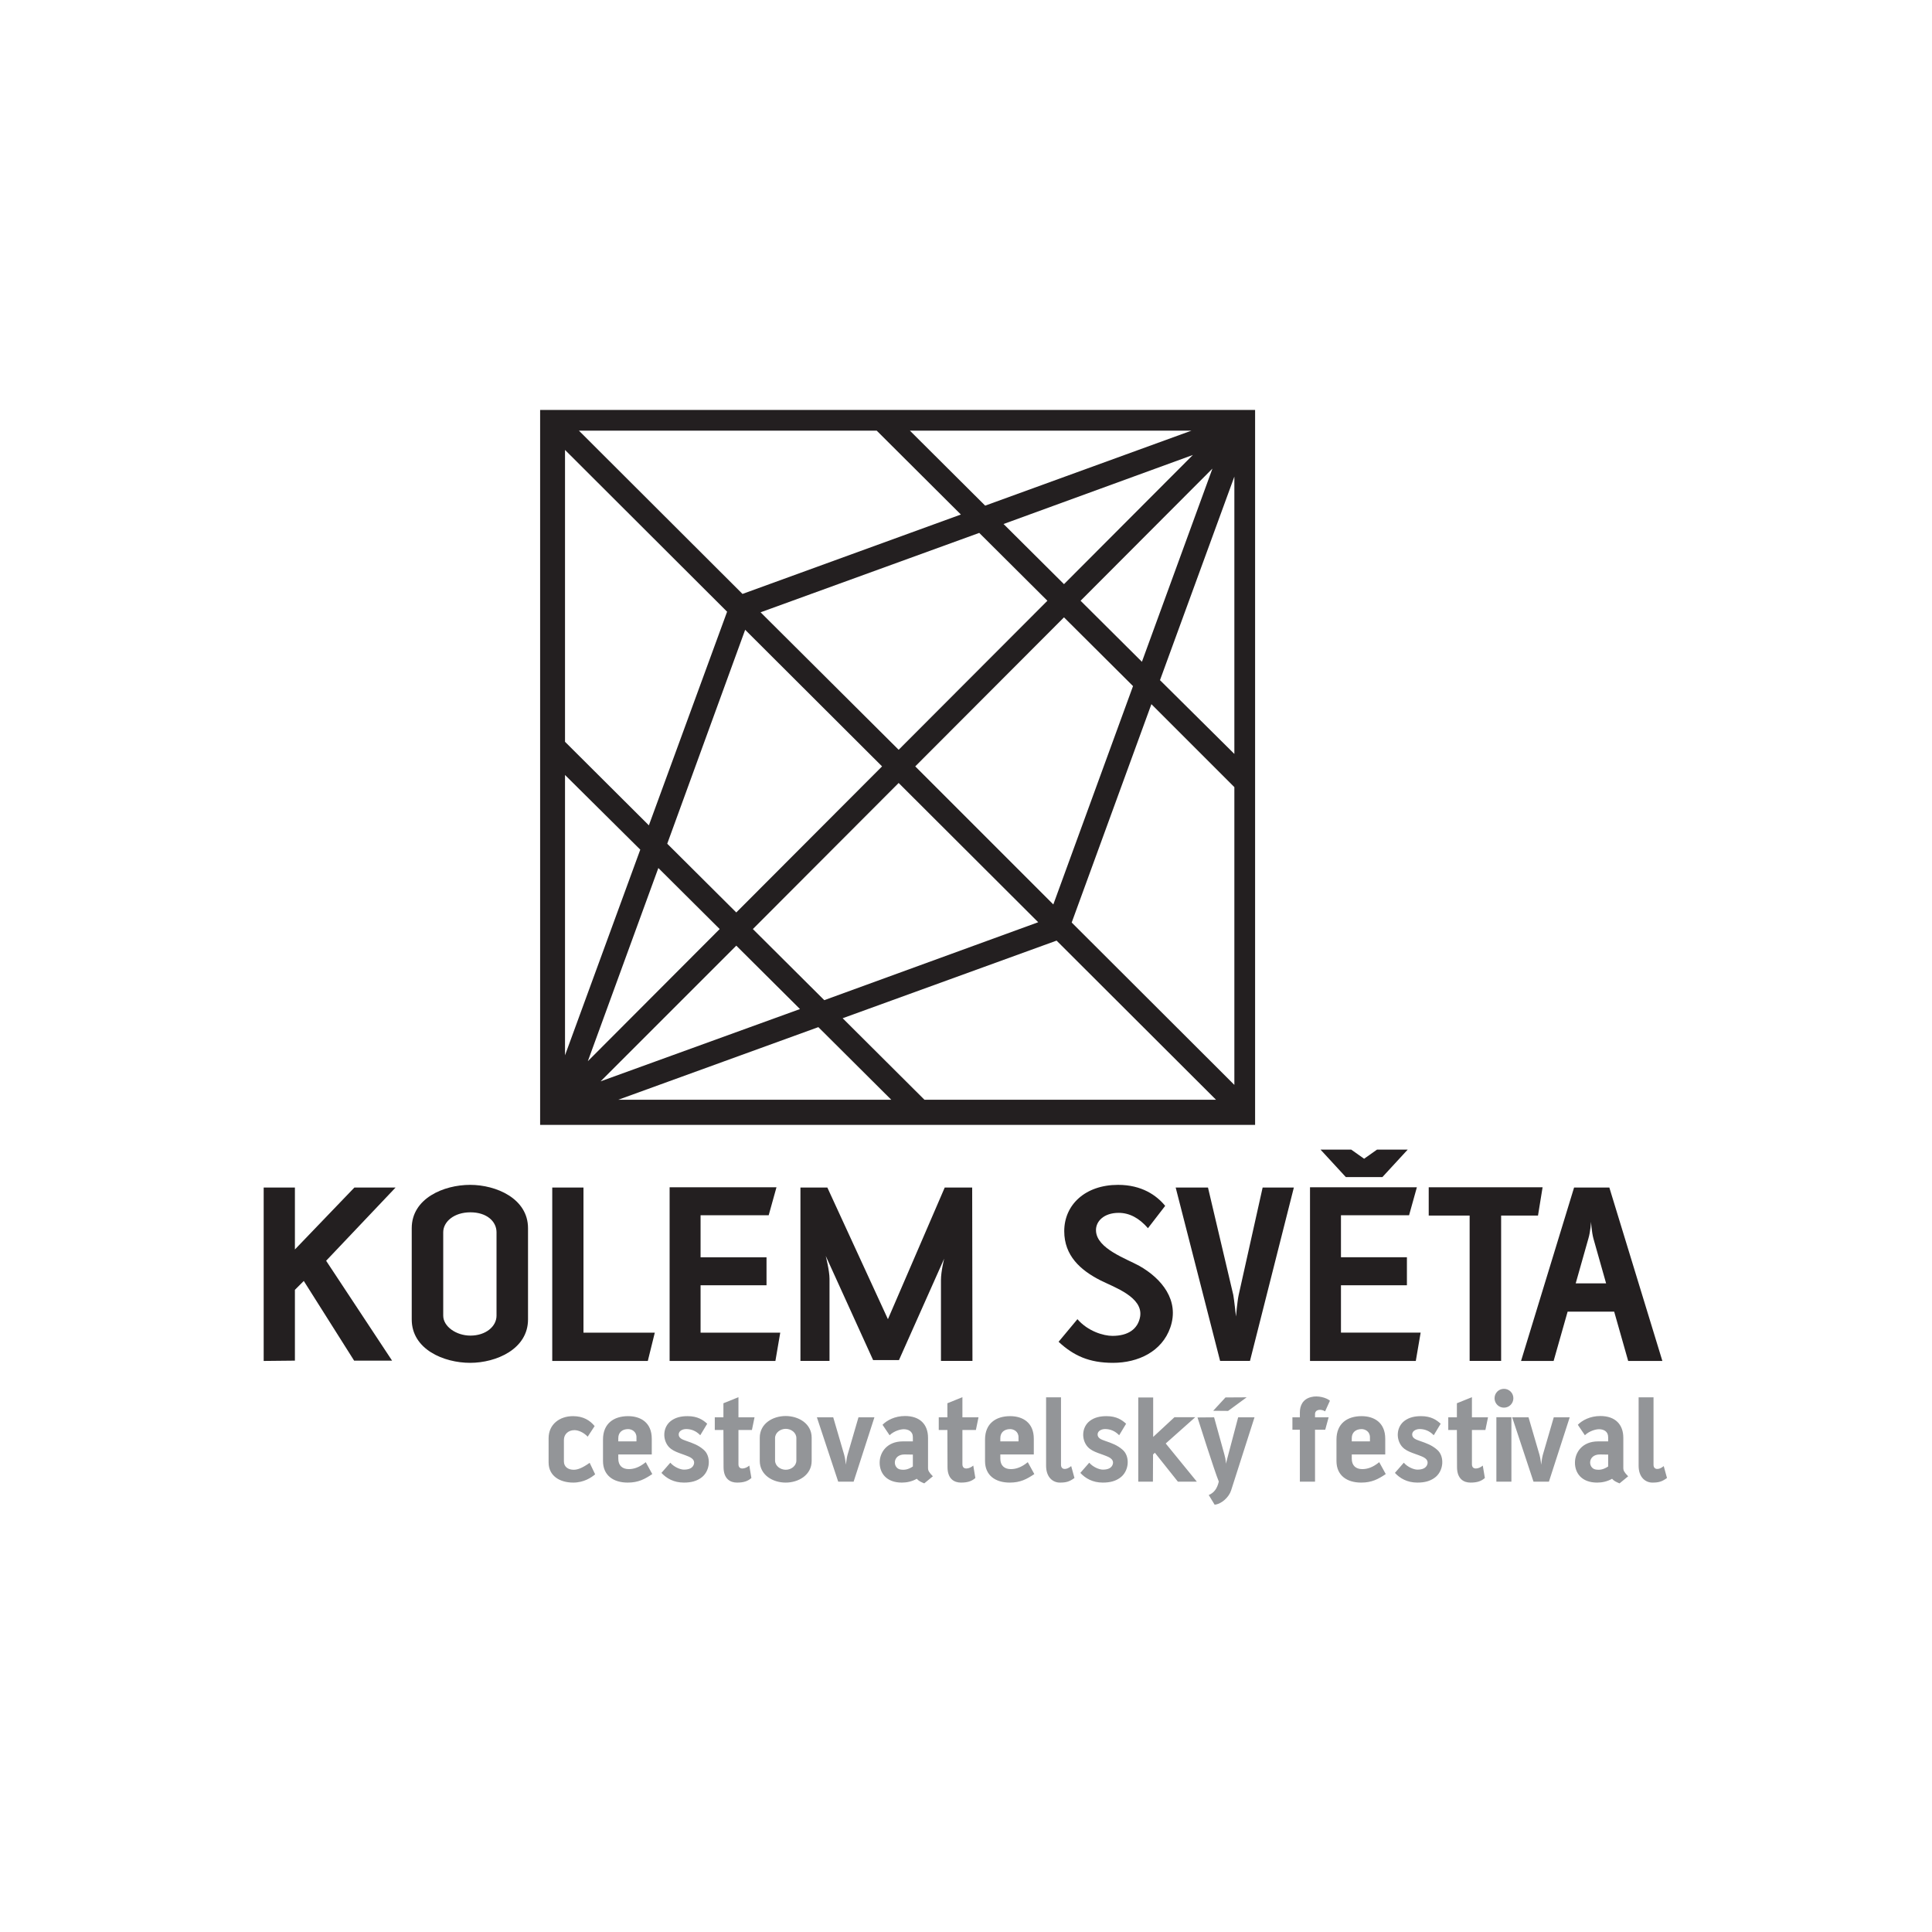 <?xml version="1.0" encoding="UTF-8" standalone="no"?><!DOCTYPE svg PUBLIC "-//W3C//DTD SVG 1.1//EN" "http://www.w3.org/Graphics/SVG/1.1/DTD/svg11.dtd"><svg width="100%" height="100%" viewBox="0 0 665 665" version="1.1" xmlns="http://www.w3.org/2000/svg" xmlns:xlink="http://www.w3.org/1999/xlink" xml:space="preserve" xmlns:serif="http://www.serif.com/" style="fill-rule:evenodd;clip-rule:evenodd;stroke-linejoin:round;stroke-miterlimit:2;"><rect id="online03" x="0.233" y="0.792" width="663.875" height="663.875" style="fill:none;"/><path d="M363.677,323.762l54.87,54.767l-100.356,0l-28.147,-28.047l73.633,-26.72Zm-81.998,29.78l25.089,24.987l-93.931,0l68.842,-24.987Zm-74.961,18.664l46.711,-46.711l21.927,21.826l-68.638,24.885Zm77.001,-27.945l-24.579,-24.477l50.179,-50.28l48.035,47.934l-73.635,26.823Zm78.837,-32.942l-47.527,-47.526l51.2,-51.3l23.761,23.661l-27.434,75.165Zm30.494,-83.528l-21.112,-21.009l45.385,-45.487l-24.273,66.496Zm31.82,-63.742l0,95.46l-25.599,-25.395l25.599,-70.065Zm-28.556,78.326l28.556,28.557l0,102.498l-55.99,-55.89l27.434,-75.165Zm-140.744,-37.939l-56.297,-56.195l102.498,-0l28.964,28.862l-75.165,27.333Zm83.528,-30.393l-25.905,-25.802l96.89,-0l-70.985,25.802Zm71.494,-17.439l-44.363,44.466l-20.807,-20.703l65.17,-23.763Zm-73.533,26.822l23.458,23.356l-51.198,51.299l-47.527,-47.322l75.267,-27.333Zm-80.571,33.35l47.119,47.017l-50.178,50.28l-23.764,-23.661l26.823,-73.636Zm-29.882,81.999l21.111,21.009l-45.384,45.487l24.273,-66.496Zm-32.126,64.456l-0,-96.481l25.904,25.701l-25.904,70.78Zm28.862,-79.143l-28.862,-28.76l-0,-100.458l55.788,55.685l-26.926,73.533Zm208.667,-142.987l-246.096,0l-0,246.097l246.096,0l0,-246.097Z" style="fill:#231f20;"/><path d="M429.103,480.963l-7.291,0.044l-4.23,4.592l5.131,0.044l6.39,-4.68Zm2.701,6.884l-5.626,0l-4.23,15.998c-0,0 0.045,-1.304 -0.496,-3.149l-3.555,-12.849l-5.716,0.047c0,0 5.942,18.78 7.336,22.066c-0.585,2.475 -1.664,3.869 -3.465,4.634l2.025,3.323c2.294,-0.18 4.905,-2.52 5.67,-4.897l8.057,-25.173Zm-19.847,22.142l-10.711,-13.14l10.17,-9.046l-7.155,0l-7.334,6.795l-0,-13.591l-5.131,0l0,28.982l5.04,-0l0.046,-9.361l0.63,-0.585l7.921,9.946l6.524,-0Zm-24.346,-19.936c-1.396,-1.261 -3.241,-2.611 -6.75,-2.611c-2.162,0 -4.097,0.405 -5.716,1.622c-2.565,1.934 -2.97,5.625 -1.304,8.234c1.484,2.342 4.364,2.791 7.155,3.961c1.439,0.585 2.34,1.35 2.07,2.61c-0.406,1.574 -1.936,1.979 -3.466,1.979c-1.259,0 -3.419,-0.898 -4.678,-2.384l-3.063,3.509c1.757,1.891 4.231,3.339 7.741,3.339c2.566,-0 4.321,-0.549 5.761,-1.537c3.374,-2.251 3.69,-7.516 1.034,-9.767c-1.845,-1.619 -3.688,-2.249 -6.03,-3.06c-1.439,-0.494 -2.61,-0.99 -2.565,-2.294c0.091,-1.306 1.666,-1.891 3.016,-1.755c1.306,0.089 2.879,0.539 4.409,2.114l2.386,-3.96Zm-17.776,18.676l-1.125,-4.095c-1.756,1.485 -3.51,1.261 -3.51,-0.45l0,-23.221l-5.13,0l-0,23.535c-0,4.141 2.474,5.814 4.725,5.814c2.205,-0 3.285,-0.316 5.04,-1.583Zm-19.26,-14.04l-0,1.439l-6.257,0l0,-1.124c0,-1.981 1.395,-3.105 3.376,-3.105c1.215,-0 2.881,0.81 2.881,2.79Zm5.445,12.689l-2.251,-4.094c-2.205,1.799 -4.05,2.384 -5.85,2.384c-2.206,0 -3.601,-1.214 -3.601,-3.6l0,-1.44l11.522,0l-0,-5.401c-0,-5.623 -3.871,-7.785 -8.146,-7.785c-4.906,0 -8.641,2.522 -8.641,8.057l-0,7.38c-0,4.951 3.555,7.433 8.506,7.433c3.645,-0 5.85,-1.177 8.461,-2.934Zm-19.216,-19.531l-5.536,0l-0,-6.929l-5.175,2.085l0,4.844l-2.97,0l0,4.366l2.97,0l0.044,12.737c0,4.139 2.34,5.362 4.637,5.362c2.249,-0 3.69,-0.458 4.95,-1.583l-0.721,-4.275c-1.304,1.169 -3.735,1.665 -3.735,-0.442l-0,-11.799l4.636,0l0.9,-4.366Zm-22.591,16.922c-1.531,0.99 -2.79,1.306 -4.321,1.035c-2.699,-0.494 -2.744,-5.219 1.531,-5.176l2.79,0.046l0,4.095Zm6.884,3.375c-1.393,-1.395 -1.664,-2.069 -1.664,-2.745l0,-10.485c0,-4.591 -2.745,-7.516 -7.921,-7.516c-3.51,0 -6.255,1.485 -7.74,3.016l2.43,3.599c1.531,-1.485 3.736,-2.07 4.86,-2.07c1.531,-0 3.151,0.677 3.151,2.746l0,1.439l-3.466,0c-5.4,0 -7.965,3.736 -7.965,7.336c0,3.465 2.204,6.848 7.651,6.848c1.664,-0 3.464,-0.369 5.13,-1.313c0.674,0.764 1.305,1.042 2.565,1.582l2.969,-2.437Zm-20.115,-20.297l-5.491,0l-3.779,12.977c-0.316,1.079 -0.541,3.322 -0.541,3.322c0,-0 -0.269,-2.332 -0.585,-3.367l-3.781,-12.932l-5.623,0l7.335,22.142l5.31,-0l7.155,-22.142Zm-26.866,14.852c0,1.89 -1.8,3.196 -3.647,3.196c-1.844,0 -3.689,-1.306 -3.689,-3.196l0,-7.695c0,-1.891 1.845,-3.196 3.689,-3.196c1.847,-0 3.647,1.305 3.647,3.196l0,7.695Zm5.266,0.135l-0,-7.966c-0,-4.859 -4.501,-7.47 -8.956,-7.47c-4.456,0 -8.911,2.611 -8.911,7.47l0,7.966c0,4.86 4.455,7.478 8.911,7.478c4.455,-0 8.956,-2.618 8.956,-7.478Zm-19.667,-14.987l-5.534,0l-0,-6.929l-5.176,2.085l-0,4.844l-2.971,0l0,4.366l2.971,0l0.045,12.737c0,4.139 2.34,5.362 4.635,5.362c2.251,-0 3.691,-0.458 4.951,-1.583l-0.721,-4.275c-1.305,1.169 -3.734,1.665 -3.734,-0.442l-0,-11.799l4.634,0l0.9,-4.366Zm-16.291,2.206c-1.394,-1.261 -3.24,-2.611 -6.75,-2.611c-2.16,0 -4.095,0.405 -5.714,1.622c-2.567,1.934 -2.972,5.625 -1.306,8.234c1.486,2.342 4.366,2.791 7.156,3.961c1.439,0.585 2.339,1.35 2.07,2.61c-0.405,1.574 -1.935,1.979 -3.465,1.979c-1.261,0 -3.421,-0.898 -4.682,-2.384l-3.059,3.509c1.755,1.891 4.231,3.339 7.741,3.339c2.565,-0 4.319,-0.549 5.759,-1.537c3.376,-2.251 3.692,-7.516 1.036,-9.767c-1.846,-1.619 -3.69,-2.249 -6.03,-3.06c-1.441,-0.494 -2.611,-0.99 -2.565,-2.294c0.09,-1.306 1.664,-1.891 3.015,-1.755c1.305,0.089 2.88,0.539 4.41,2.114l2.384,-3.96Zm-24.346,4.636l0,1.439l-6.255,0l0,-1.124c0,-1.981 1.394,-3.105 3.374,-3.105c1.216,-0 2.881,0.81 2.881,2.79Zm5.445,12.689l-2.25,-4.094c-2.204,1.799 -4.05,2.384 -5.85,2.384c-2.206,0 -3.6,-1.214 -3.6,-3.6l0,-1.44l11.521,0l-0,-5.401c-0,-5.623 -3.872,-7.785 -8.147,-7.785c-4.905,0 -8.639,2.522 -8.639,8.057l0,7.38c0,4.951 3.554,7.433 8.505,7.433c3.646,-0 5.85,-1.177 8.46,-2.934Zm-19.666,0.091l-1.89,-3.961c-2.609,1.846 -4.186,2.387 -5.49,2.387c-1.844,0 -3.374,-0.945 -3.374,-2.883l-0,-7.378c-0,-1.98 1.53,-3.376 3.644,-3.376c1.35,0 3.196,0.811 4.545,2.251l2.386,-3.646c-1.622,-1.98 -3.916,-3.421 -7.47,-3.421c-4.546,0 -8.372,2.792 -8.372,7.605l0,8.327c0,4.725 3.961,6.938 8.462,6.938c3.734,-0 6.254,-1.762 7.559,-2.843Z" style="fill:#939598;fill-rule:nonzero;"/><path d="M573.784,508.729l-1.125,-4.095c-1.755,1.485 -3.51,1.261 -3.51,-0.45l-0,-23.221l-5.131,0l0,23.535c0,4.141 2.475,5.814 4.726,5.814c2.204,-0 3.285,-0.316 5.04,-1.583Zm-20.252,-3.96c-1.53,0.99 -2.789,1.306 -4.32,1.035c-2.7,-0.494 -2.744,-5.219 1.531,-5.176l2.789,0.046l0,4.095Zm6.887,3.375c-1.397,-1.395 -1.666,-2.069 -1.666,-2.745l0,-10.485c0,-4.591 -2.746,-7.516 -7.921,-7.516c-3.51,0 -6.255,1.485 -7.74,3.016l2.43,3.599c1.531,-1.485 3.737,-2.07 4.861,-2.07c1.53,-0 3.149,0.677 3.149,2.746l0,1.439l-3.465,0c-5.401,0 -7.965,3.736 -7.965,7.336c0,3.465 2.206,6.848 7.649,6.848c1.666,-0 3.467,-0.369 5.131,-1.313c0.676,0.764 1.305,1.042 2.567,1.582l2.97,-2.437Zm-20.117,-20.297l-5.49,0l-3.781,12.977c-0.314,1.079 -0.538,3.322 -0.538,3.322c-0,-0 -0.272,-2.332 -0.585,-3.367l-3.781,-12.932l-5.625,0l7.335,22.142l5.31,-0l7.155,-22.142Zm-20.07,-0.044l-5.176,0l-0,22.186l5.176,-0l-0,-22.186Zm0.675,-6.525c0,-1.801 -1.44,-3.24 -3.241,-3.24c-1.8,0 -3.239,1.439 -3.239,3.24c-0,1.8 1.439,3.241 3.239,3.241c1.801,-0 3.241,-1.441 3.241,-3.241Zm-8.731,6.569l-5.534,0l-0,-6.929l-5.176,2.085l-0,4.844l-2.971,0l0,4.366l2.971,0l0.045,12.737c0,4.139 2.34,5.362 4.635,5.362c2.251,-0 3.691,-0.458 4.951,-1.583l-0.721,-4.275c-1.304,1.169 -3.734,1.665 -3.734,-0.442l-0,-11.799l4.634,0l0.9,-4.366Zm-16.291,2.206c-1.394,-1.261 -3.24,-2.611 -6.75,-2.611c-2.16,0 -4.095,0.405 -5.715,1.622c-2.564,1.934 -2.969,5.625 -1.305,8.234c1.485,2.342 4.364,2.791 7.155,3.961c1.44,0.585 2.34,1.35 2.071,2.61c-0.405,1.574 -1.935,1.979 -3.465,1.979c-1.261,0 -3.421,-0.898 -4.68,-2.384l-3.061,3.509c1.755,1.891 4.229,3.339 7.741,3.339c2.564,-0 4.319,-0.549 5.759,-1.537c3.376,-2.251 3.692,-7.516 1.036,-9.767c-1.846,-1.619 -3.69,-2.249 -6.03,-3.06c-1.441,-0.494 -2.611,-0.99 -2.567,-2.294c0.092,-1.306 1.666,-1.891 3.016,-1.755c1.306,0.089 2.88,0.539 4.409,2.114l2.386,-3.96Zm-24.346,4.636l0,1.439l-6.255,0l0,-1.124c0,-1.981 1.395,-3.105 3.376,-3.105c1.215,-0 2.879,0.81 2.879,2.79Zm5.446,12.689l-2.251,-4.094c-2.204,1.799 -4.05,2.384 -5.85,2.384c-2.205,0 -3.6,-1.214 -3.6,-3.6l0,-1.44l11.521,0l-0,-5.401c-0,-5.623 -3.87,-7.785 -8.145,-7.785c-4.907,0 -8.641,2.522 -8.641,8.057l0,7.38c0,4.951 3.554,7.433 8.506,7.433c3.645,-0 5.849,-1.177 8.46,-2.934Zm-19.215,-25.245c-1.17,-1.035 -4.141,-1.891 -6.482,-1.259c-2.88,0.718 -3.87,2.969 -3.87,5.279l-0,1.694l-2.564,0l0,4.277l2.564,-0l-0,17.865l5.22,-0l-0,-17.865l3.51,-0l1.17,-4.277l-4.68,0l-0,-1.056c-0.046,-1.687 2.025,-1.913 3.466,-1.006l1.666,-3.652Z" style="fill:#939598;fill-rule:nonzero;"/><path d="M334.72,468.427l-0.094,-59.67l-9.45,0l-19.55,45.31l-20.848,-45.31l-9.265,0l0,59.67l10.006,0l0,-28.259c0,-2.781 -1.296,-7.876 -1.296,-7.876l16.307,35.858l8.894,-0l15.566,-34.931c0,-0 -1.112,4.354 -1.112,7.412l0,27.796l10.842,0Zm-66.156,-9.728l-27.425,-0l-0,-16.307l22.699,-0l0,-9.636l-22.699,-0l-0,-14.454l23.442,-0l2.685,-9.637l-36.783,0l-0,59.778l36.412,-0l1.669,-9.744Zm-43.178,-0l-24.553,-0l-0,-49.942l-10.747,0l-0,59.686l32.891,-0l2.409,-9.744Zm-54.481,-5.838c-0,3.706 -3.706,6.858 -8.988,6.858c-4.91,-0 -9.357,-3.152 -9.357,-6.858l-0,-28.722c-0,-3.613 3.707,-6.857 9.357,-6.857c5.653,-0 8.988,3.151 8.988,6.857l-0,28.722Zm10.842,1.298l-0,-31.411c-0,-10.192 -10.934,-14.917 -19.922,-14.917c-9.08,-0 -20.106,4.635 -20.106,14.917l0,31.411c0,10.285 11.026,14.933 20.106,14.933c8.988,-0 19.922,-4.74 19.922,-14.933Zm-45.588,-45.402l-14.174,0l-20.477,21.311l-0,-21.311l-10.749,0l0,59.686l10.749,-0.108l-0,-24.368l3.056,-3.058l17.327,27.426l13.064,0l-22.7,-34.375l23.904,-25.203Z" style="fill:#231f20;fill-rule:nonzero;"/><path d="M552.828,441.743l-4.354,-15.38c-0.649,-2.41 -0.835,-5.837 -0.835,-5.837c0,-0 -0.185,3.427 -0.926,5.837l-4.354,15.38l10.469,0Zm19.365,26.7l-11.768,-0l-4.818,-16.971l-16.027,-0l-4.819,16.971l-11.212,-0l18.253,-59.686l12.138,0l18.253,59.686Zm-41.231,-59.778l-39.193,0l-0,9.729l14.084,-0l-0,50.033l10.839,0l-0,-50.033l12.693,-0l1.577,-9.729Zm-76.44,-12.971l8.708,9.451l12.603,0l8.709,-9.451l-10.563,0l-4.448,3.149l-4.446,-3.149l-10.563,0Zm34.467,63.005l-27.426,-0l0,-16.307l22.701,-0l-0,-9.636l-22.701,-0l0,-14.454l23.442,-0l2.687,-9.637l-36.784,0l0,59.778l36.413,-0l1.668,-9.744Zm-43.641,-49.942l-15.102,59.67l-10.285,0l-15.289,-59.67l11.12,0l8.708,36.971c0.279,1.481 0.928,7.411 0.928,7.411c0,-0 0.463,-5.373 0.927,-7.411l8.245,-36.971l10.748,0Zm-42.527,48.181c3.242,-9.357 -2.966,-16.862 -10.656,-21.216c-4.54,-2.503 -14.64,-5.931 -14.918,-12.046c-0.185,-3.243 2.689,-6.209 7.783,-6.209c3.707,0 7.043,1.761 10.099,5.281l5.931,-7.689c-2.965,-3.613 -8.061,-7.228 -16.216,-7.228c-11.302,-0 -18.531,6.857 -18.531,15.937c0,8.431 5.56,13.435 12.51,16.957c4.819,2.408 14.639,5.744 13.621,12.414c-0.743,4.356 -4.171,6.672 -9.545,6.672c-3.058,-0 -8.432,-1.575 -12.046,-5.744l-6.484,7.782c5.187,4.818 10.561,7.243 18.716,7.243c8.71,-0 16.862,-3.909 19.736,-12.154Z" style="fill:#231f20;fill-rule:nonzero;"/></svg>